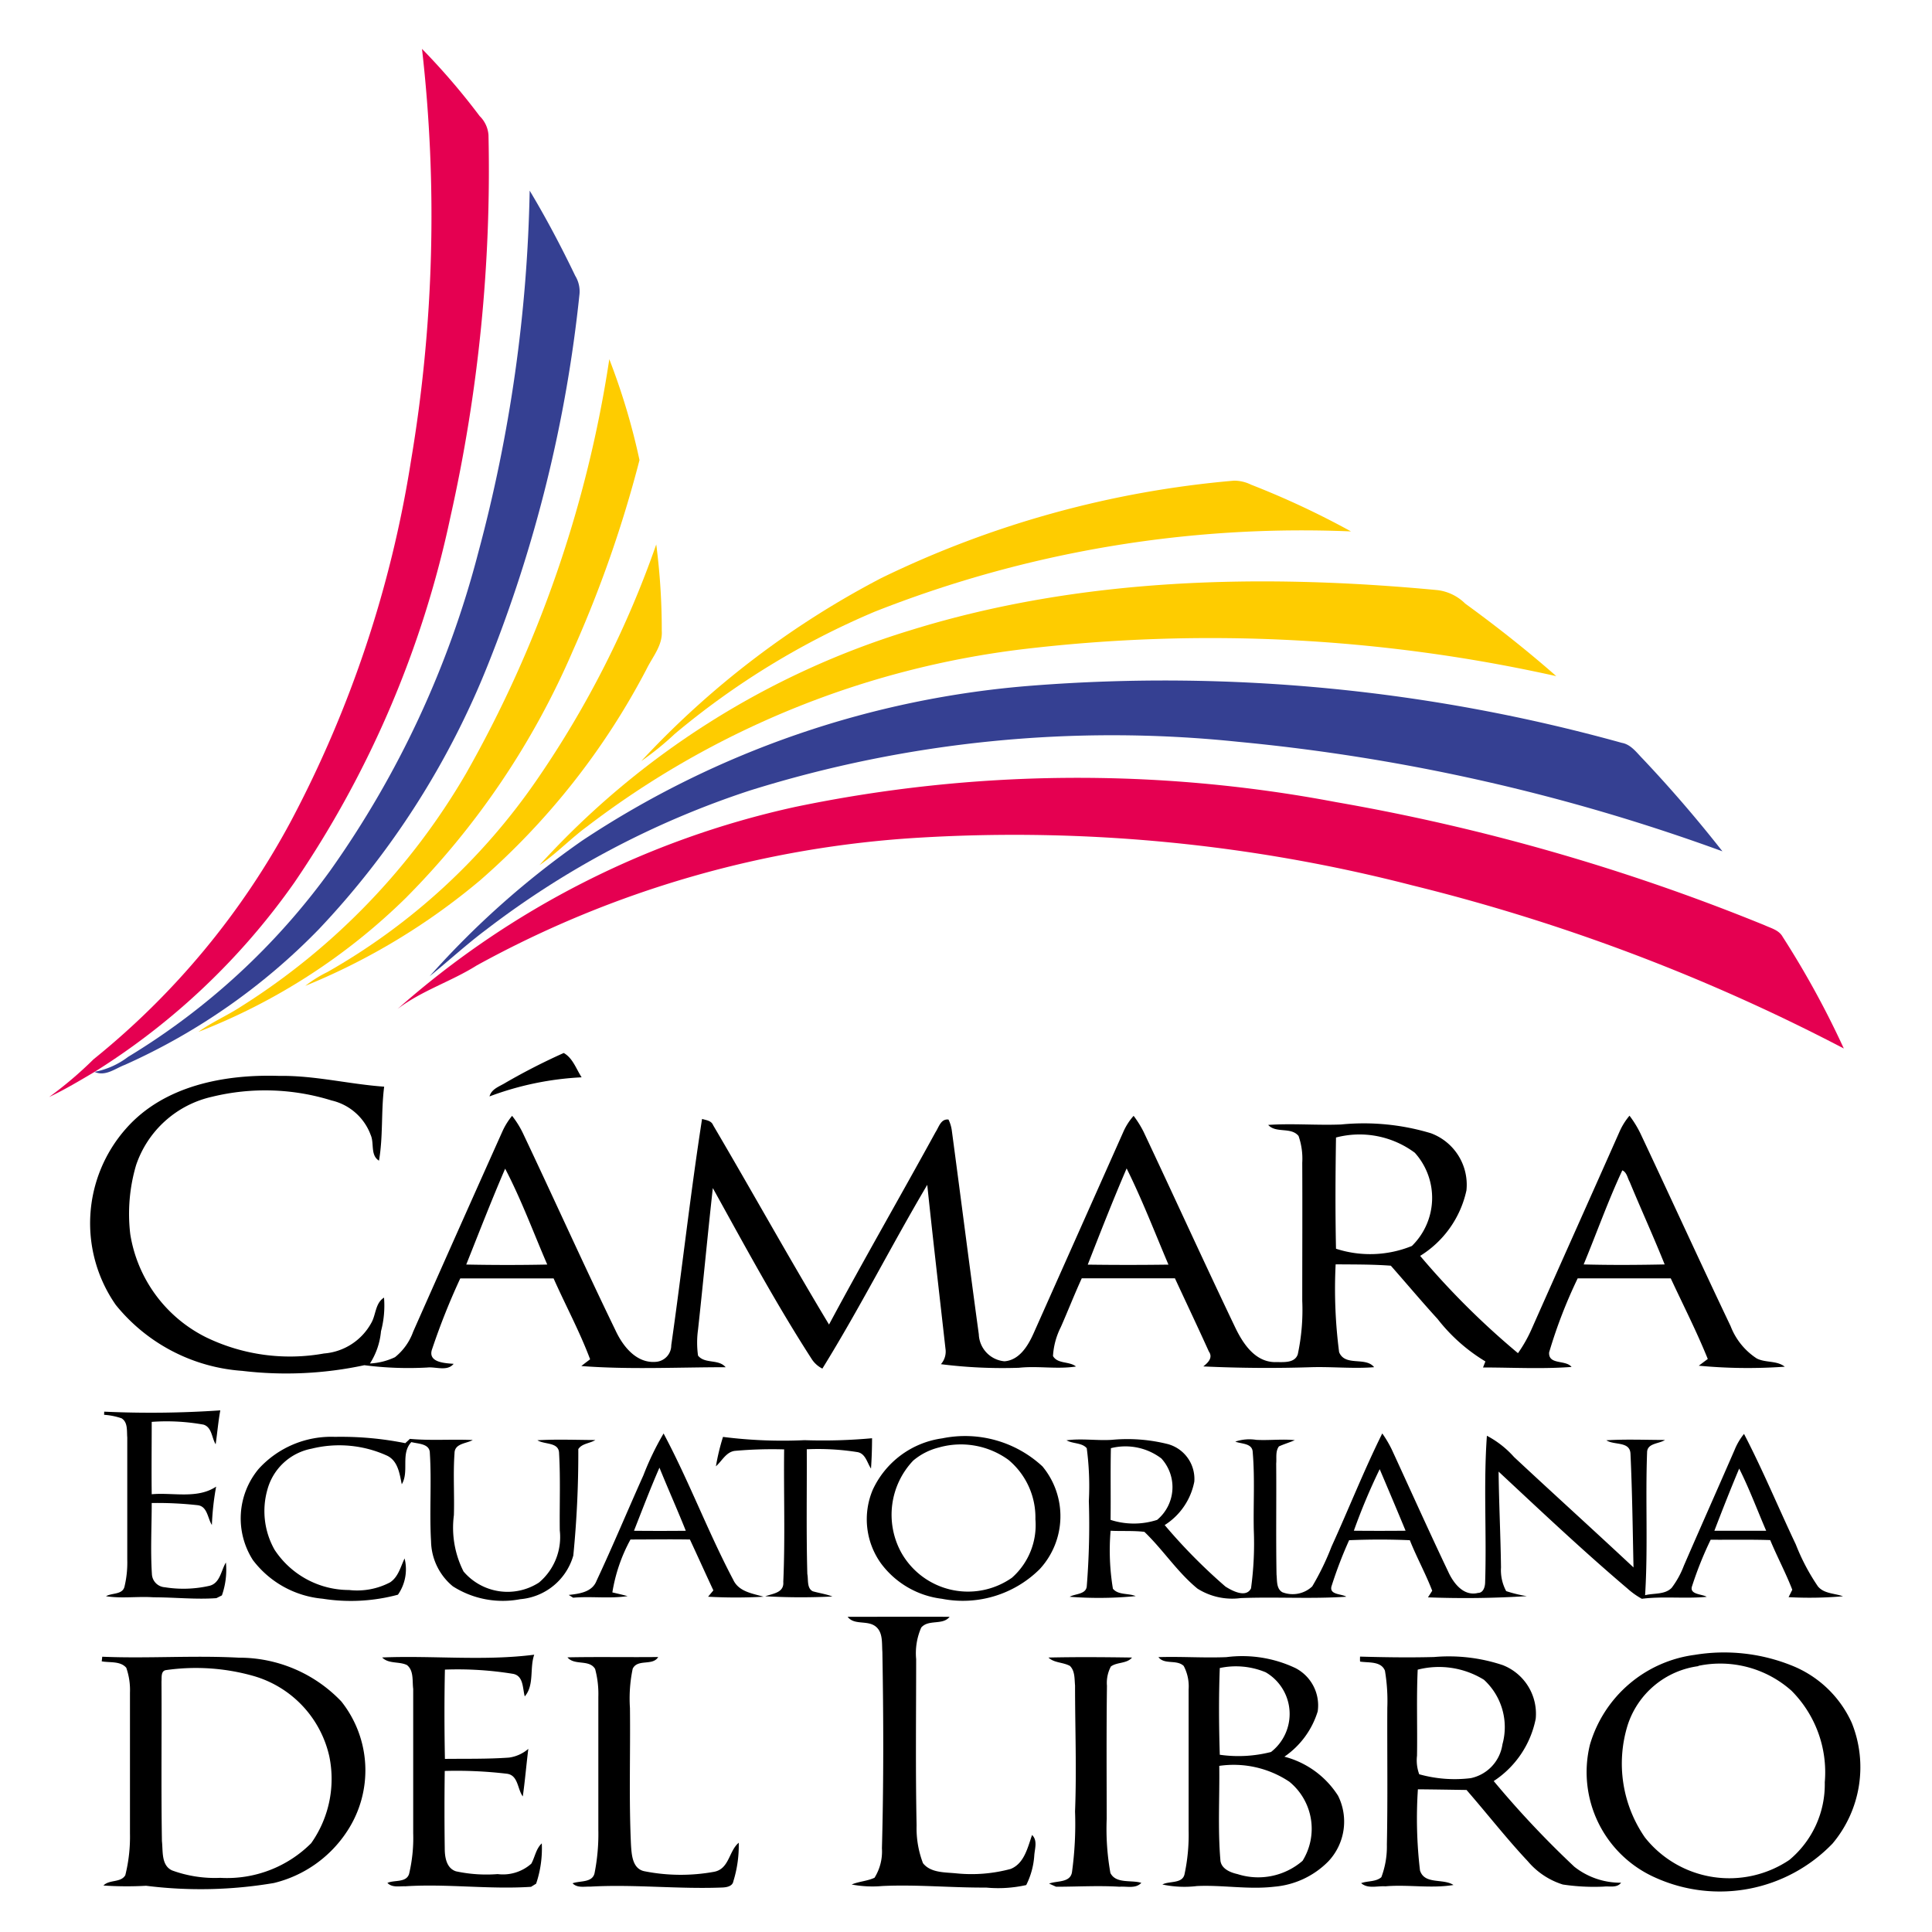 <svg xmlns="http://www.w3.org/2000/svg" width="70" height="70" viewBox="0 0 70 70">
  <g id="Grupo_3" data-name="Grupo 3" transform="translate(-343 632)">
    <rect id="Rectángulo_2" data-name="Rectángulo 2" width="70" height="70" transform="translate(343 -632)" fill="none"/>
    <g id="Capa_2" data-name="Capa 2" transform="translate(344.779 -630.229)">
      <g id="Layer_1" data-name="Layer 1" transform="translate(0)">
        <path id="Trazado_18" data-name="Trazado 18" d="M13.511,0A24.714,24.714,0,0,1,15.6,2.435a1.068,1.068,0,0,1,.32.688,57.368,57.368,0,0,1-1.378,13.83A37.166,37.166,0,0,1,8.89,30.2a25.109,25.109,0,0,1-7.249,6.869c-.536.318-1.073.638-1.641.908A13.931,13.931,0,0,0,1.609,36.61a28.16,28.16,0,0,0,7.164-8.649A41.663,41.663,0,0,0,13.11,14.936,53.46,53.46,0,0,0,13.511,0Z" transform="translate(0)" fill="#e50051"/>
        <path id="Trazado_19" data-name="Trazado 19" d="M108.565,198.061a50.212,50.212,0,0,1,19.592-.176,75.222,75.222,0,0,1,15.533,4.461c.235.109.524.176.657.422a32.785,32.785,0,0,1,2.215,4.045,69.7,69.7,0,0,0-15.632-5.91,57.726,57.726,0,0,0-17.845-1.73,37.87,37.87,0,0,0-16.057,4.632c-.926.583-1.991.909-2.868,1.577A32.1,32.1,0,0,1,108.565,198.061Z" transform="translate(-81.536 -170.595)" fill="#e50051"/>
        <path id="Trazado_20" data-name="Trazado 20" d="M28.011,38.31c.6,1,1.145,2.034,1.65,3.084a1.086,1.086,0,0,1,.156.657A50.034,50.034,0,0,1,26.5,55.482a30.194,30.194,0,0,1-6.129,9.59,22.759,22.759,0,0,1-7.026,4.912c-.354.134-.708.433-1.1.255a2.908,2.908,0,0,0,1.215-.543,25.044,25.044,0,0,0,7.326-6.751,35.193,35.193,0,0,0,5.363-11.522A54.3,54.3,0,0,0,28.011,38.31Z" transform="translate(-10.599 -33.174)" fill="#354092"/>
        <path id="Trazado_21" data-name="Trazado 21" d="M124.662,170.642a61.918,61.918,0,0,1,21.355,2.074c.333.059.536.354.758.578q1.52,1.609,2.887,3.352a70.57,70.57,0,0,0-17.556-3.969,44.012,44.012,0,0,0-17.676,1.764,32.135,32.135,0,0,0-9.566,5.048c-.708.53-1.358,1.129-2.043,1.684a31.393,31.393,0,0,1,5.521-4.91A34.27,34.27,0,0,1,124.662,170.642Z" transform="translate(-89.034 -147.572)" fill="#354092"/>
        <path id="Trazado_22" data-name="Trazado 22" d="M55.246,83.86a24.164,24.164,0,0,1,1.094,3.655,43.727,43.727,0,0,1-2.413,6.906,28.872,28.872,0,0,1-6.059,8.964,22.146,22.146,0,0,1-7.508,4.847c.481-.349,1.032-.583,1.53-.908a24.609,24.609,0,0,0,8.162-8.447A43.553,43.553,0,0,0,55.246,83.86Z" transform="translate(-34.949 -72.617)" fill="#fecc00"/>
        <path id="Trazado_23" data-name="Trazado 23" d="M168.726,120.185a36.3,36.3,0,0,1,12.783-3.529,1.4,1.4,0,0,1,.615.146,30.673,30.673,0,0,1,3.62,1.693,42.131,42.131,0,0,0-17.257,2.909,28.558,28.558,0,0,0-7.24,4.424,10.708,10.708,0,0,1-1.217.988A32.087,32.087,0,0,1,168.726,120.185Z" transform="translate(-138.574 -101.012)" fill="#fecc00"/>
        <path id="Trazado_24" data-name="Trazado 24" d="M77.646,142.41a35.817,35.817,0,0,0,4.3-8.49,23.955,23.955,0,0,1,.2,3.131c.036.526-.333.939-.551,1.385a26.3,26.3,0,0,1-6.017,7.642,23.763,23.763,0,0,1-6.347,3.835,4.543,4.543,0,0,1,.8-.5A22.939,22.939,0,0,0,77.646,142.41Z" transform="translate(-59.948 -115.965)" fill="#fecc00"/>
        <path id="Trazado_25" data-name="Trazado 25" d="M145.981,145.669c6.157-1.908,12.713-2.05,19.084-1.447a1.724,1.724,0,0,1,.995.487c1.137.827,2.244,1.7,3.3,2.629a57.576,57.576,0,0,0-19.307-.979,32.383,32.383,0,0,0-15.821,6.436c-.593.436-1.1.975-1.712,1.389A29.965,29.965,0,0,1,145.981,145.669Z" transform="translate(-114.752 -124.611)" fill="#fecc00"/>
        <path id="Trazado_26" data-name="Trazado 26" d="M119.6,272.423a22.864,22.864,0,0,1,2.1-1.073c.326.181.452.578.648.881a11.034,11.034,0,0,0-3.337.692C119.085,272.644,119.385,272.559,119.6,272.423Z" transform="translate(-103.054 -234.969)"/>
        <path id="Trazado_27" data-name="Trazado 27" d="M12.357,279.41c1.372-1.562,3.57-1.975,5.555-1.911,1.279-.02,2.527.3,3.8.39-.115.889-.034,1.8-.188,2.681-.32-.2-.165-.629-.3-.93a1.988,1.988,0,0,0-1.417-1.251,8.107,8.107,0,0,0-4.331-.134,3.777,3.777,0,0,0-2.753,2.48,6.229,6.229,0,0,0-.21,2.5,5.064,5.064,0,0,0,2.747,3.735,6.969,6.969,0,0,0,4.273.586,2.141,2.141,0,0,0,1.709-1.1c.177-.3.143-.723.465-.924a3.6,3.6,0,0,1-.11,1.219,2.584,2.584,0,0,1-.4,1.168,2.4,2.4,0,0,0,.908-.229,2.081,2.081,0,0,0,.658-.924q1.609-3.632,3.235-7.26a2.5,2.5,0,0,1,.349-.56,3.362,3.362,0,0,1,.412.67c1.121,2.366,2.195,4.754,3.336,7.106.268.577.763,1.207,1.475,1.136a.6.6,0,0,0,.544-.6c.39-2.731.692-5.476,1.116-8.2.147.046.334.058.4.225,1.413,2.4,2.763,4.839,4.2,7.225,1.255-2.342,2.584-4.644,3.86-6.972.123-.184.189-.489.469-.455a1.3,1.3,0,0,1,.119.389c.33,2.462.642,4.927.979,7.39a1.02,1.02,0,0,0,.929.979c.536-.039.85-.554,1.05-1q1.633-3.664,3.265-7.329a2.2,2.2,0,0,1,.365-.564,3.617,3.617,0,0,1,.367.59c1.116,2.366,2.2,4.749,3.328,7.106.28.574.712,1.22,1.427,1.227.283-.007.712.055.826-.283a7.7,7.7,0,0,0,.162-1.939c0-1.667.008-3.333,0-5a2.5,2.5,0,0,0-.134-.972c-.278-.337-.814-.086-1.1-.4.878-.06,1.76.019,2.64-.016a8.41,8.41,0,0,1,3.257.318,1.989,1.989,0,0,1,1.286,2.07,3.718,3.718,0,0,1-1.677,2.373,28.754,28.754,0,0,0,3.544,3.525,5.027,5.027,0,0,0,.5-.886c1.057-2.383,2.125-4.761,3.182-7.145a2.377,2.377,0,0,1,.359-.573,3.814,3.814,0,0,1,.4.652c1.094,2.322,2.16,4.658,3.263,6.972a2.44,2.44,0,0,0,.945,1.17c.32.166.723.068,1.018.3a18.889,18.889,0,0,1-3.116-.036l.326-.244c-.4-.991-.889-1.948-1.341-2.92H64.955a17.762,17.762,0,0,0-1.034,2.681c-.031.464.6.259.812.528-1.073.08-2.138.02-3.207.019l.086-.219a6.328,6.328,0,0,1-1.731-1.536c-.578-.633-1.129-1.29-1.695-1.932-.67-.051-1.33-.043-2-.05a17.735,17.735,0,0,0,.126,3.183c.217.53.959.153,1.268.544-.756.06-1.514-.021-2.27,0q-1.959.064-3.919-.028c.18-.143.357-.319.2-.543-.4-.885-.819-1.767-1.228-2.649H46.987c-.268.585-.5,1.18-.759,1.768a2.662,2.662,0,0,0-.283,1.048c.169.294.585.181.833.379-.685.107-1.378-.028-2.066.046a17.747,17.747,0,0,1-2.828-.13.688.688,0,0,0,.165-.563c-.221-1.979-.453-3.957-.66-5.935-1.3,2.2-2.455,4.486-3.8,6.658a.992.992,0,0,1-.369-.32c-1.3-2.011-2.44-4.125-3.6-6.221-.19,1.709-.349,3.422-.536,5.131a3.408,3.408,0,0,0,0,.939c.248.311.744.114,1,.421-1.743,0-3.486.09-5.229-.043.106-.083.212-.164.319-.244-.374-1-.889-1.951-1.323-2.93H24.469a24.7,24.7,0,0,0-1.015,2.547c-.188.5.459.523.775.547-.229.283-.645.1-.956.134a12.522,12.522,0,0,1-2.279-.084,13.48,13.48,0,0,1-4.424.205,6.472,6.472,0,0,1-4.581-2.388A5.172,5.172,0,0,1,12.357,279.41Zm43.842.322c-.021,1.341-.029,2.682,0,4.029a4.011,4.011,0,0,0,2.749-.1,2.44,2.44,0,0,0,.107-3.377,3.356,3.356,0,0,0-2.852-.554Zm-30.105,1.132c-.495,1.145-.945,2.31-1.408,3.47.977.019,1.957.021,2.935,0-.5-1.157-.937-2.348-1.523-3.47ZM47.2,284.337q1.464.02,2.928,0c-.495-1.165-.951-2.352-1.515-3.486-.495,1.15-.952,2.318-1.409,3.486Zm19.372-3.415c-.519,1.111-.932,2.279-1.4,3.408.977.026,1.957.02,2.935,0-.4-1-.853-1.99-1.267-2.99-.079-.137-.1-.341-.263-.418Z" transform="translate(-9.572 -240.288)"/>
        <path id="Trazado_28" data-name="Trazado 28" d="M14.891,367.967a36.953,36.953,0,0,0,4.206-.047c-.074.4-.109.819-.168,1.229-.145-.233-.134-.617-.44-.712a7.524,7.524,0,0,0-1.877-.1c0,.873-.011,1.743,0,2.622.772-.07,1.649.18,2.334-.276a9.672,9.672,0,0,0-.154,1.39c-.156-.244-.16-.67-.509-.716a13.106,13.106,0,0,0-1.671-.08c0,.859-.048,1.72.007,2.577a.5.5,0,0,0,.468.475,4.242,4.242,0,0,0,1.624-.054c.381-.1.412-.551.589-.843a2.79,2.79,0,0,1-.145,1.192l-.2.1c-.758.054-1.518-.031-2.279-.031-.574-.039-1.152.051-1.72-.039.212-.125.6-.05.67-.349a3.711,3.711,0,0,0,.1-.981q0-2.211,0-4.424c-.021-.236.028-.55-.209-.693a2.454,2.454,0,0,0-.63-.126Z" transform="translate(-12.894 -318.591)"/>
        <path id="Trazado_29" data-name="Trazado 29" d="M52.466,376.236a3.551,3.551,0,0,1,2.766-1.16,11.812,11.812,0,0,1,2.547.229c.055-.054.11-.1.165-.156.758.07,1.516.007,2.279.042-.241.134-.66.121-.661.481-.054.745,0,1.5-.023,2.244a3.509,3.509,0,0,0,.35,2.038,2.094,2.094,0,0,0,2.734.4,2.153,2.153,0,0,0,.753-1.888c-.012-.929.028-1.86-.025-2.786,0-.425-.519-.314-.786-.481.7-.04,1.4-.011,2.1-.008-.2.125-.487.123-.618.33a37.665,37.665,0,0,1-.181,3.855,2.19,2.19,0,0,1-1.923,1.582,3.359,3.359,0,0,1-2.443-.468,2.164,2.164,0,0,1-.788-1.624c-.063-1.066.024-2.136-.044-3.2,0-.35-.425-.335-.67-.4-.4.426-.067,1.062-.347,1.528-.079-.377-.134-.834-.519-1.03a4.179,4.179,0,0,0-2.747-.26,2.058,2.058,0,0,0-1.6,1.475,2.846,2.846,0,0,0,.257,2.187,3.228,3.228,0,0,0,2.7,1.459,2.565,2.565,0,0,0,1.487-.278c.3-.2.378-.564.524-.865a1.61,1.61,0,0,1-.241,1.313,6.562,6.562,0,0,1-2.732.145,3.563,3.563,0,0,1-2.523-1.4A2.8,2.8,0,0,1,52.466,376.236Z" transform="translate(-44.873 -324.787)"/>
        <path id="Trazado_30" data-name="Trazado 30" d="M143.1,375.684a10.221,10.221,0,0,1,.731-1.514c.921,1.726,1.609,3.568,2.523,5.3.2.432.69.495,1.1.614a17.943,17.943,0,0,1-2.011,0l.192-.229c-.287-.614-.564-1.231-.85-1.844-.717-.013-1.436,0-2.153,0a5.96,5.96,0,0,0-.657,1.917c.184.042.369.086.552.134-.652.1-1.315,0-1.972.058l-.161-.1c.382-.043.847-.1,1.007-.511C141.992,378.247,142.526,376.963,143.1,375.684Zm-.341,2.011q.939.009,1.877,0c-.307-.768-.645-1.522-.955-2.287-.328.751-.621,1.522-.922,2.286Z" transform="translate(-121.567 -324.003)"/>
        <path id="Trazado_31" data-name="Trazado 31" d="M180.467,375.1a17.08,17.08,0,0,0,2.95.118,19.622,19.622,0,0,0,2.448-.07c0,.369-.013.736-.038,1.1-.145-.217-.2-.558-.508-.6a9.071,9.071,0,0,0-1.819-.1c.007,1.506-.021,3.013.02,4.52.042.2-.025.518.2.626.235.067.48.1.709.188a22.615,22.615,0,0,1-2.432-.008c.278-.1.685-.126.652-.522.071-1.6.012-3.2.031-4.8a15.328,15.328,0,0,0-1.79.054c-.315.043-.463.367-.682.559a8,8,0,0,1,.257-1.066Z" transform="translate(-156.048 -324.809)"/>
        <path id="Trazado_32" data-name="Trazado 32" d="M223.707,375.1a4.125,4.125,0,0,1,3.631,1.016,2.826,2.826,0,0,1-.1,3.723,3.95,3.95,0,0,1-3.548,1.073,3.225,3.225,0,0,1-2.2-1.278,2.742,2.742,0,0,1-.3-2.671A3.265,3.265,0,0,1,223.707,375.1Zm-.1.326a2.3,2.3,0,0,0-.952.48,2.849,2.849,0,0,0-.438,3.322,2.773,2.773,0,0,0,4.016.922,2.546,2.546,0,0,0,.85-2.118,2.715,2.715,0,0,0-.977-2.152A2.932,2.932,0,0,0,223.606,375.425Z" transform="translate(-191.347 -324.757)"/>
        <path id="Trazado_33" data-name="Trazado 33" d="M274.94,374.4c.546-.074,1.094.017,1.642-.017a6,6,0,0,1,2.041.157,1.307,1.307,0,0,1,.948,1.357,2.4,2.4,0,0,1-1.073,1.574A20.113,20.113,0,0,0,280.7,379.7c.247.156.748.422.926.064a11.954,11.954,0,0,0,.1-2.113c-.02-.939.042-1.885-.039-2.822-.012-.331-.412-.292-.63-.382a1.594,1.594,0,0,1,.755-.064c.467.027.939-.036,1.4.012-.189.083-.388.141-.574.225-.134.178-.08.416-.1.622.011,1.341-.012,2.681.012,4.022.025.217-.013.512.212.641a1.034,1.034,0,0,0,1.081-.211,9.529,9.529,0,0,0,.7-1.443c.621-1.361,1.172-2.757,1.838-4.1a4.042,4.042,0,0,1,.35.594c.68,1.475,1.341,2.95,2.035,4.406.189.42.558.912,1.087.778.192,0,.252-.225.255-.378.058-1.771-.063-3.549.064-5.316a3.487,3.487,0,0,1,.984.771c1.437,1.341,2.895,2.659,4.328,4-.029-1.369-.046-2.739-.109-4.107-.012-.476-.586-.31-.875-.5.707-.043,1.416-.013,2.125-.011-.221.145-.648.111-.649.453-.064,1.723.036,3.452-.072,5.171.319-.08.716-.013.964-.268a3.225,3.225,0,0,0,.44-.8c.607-1.4,1.231-2.8,1.837-4.193a2.281,2.281,0,0,1,.343-.583c.681,1.309,1.246,2.675,1.877,4.006a7.611,7.611,0,0,0,.8,1.518c.22.268.6.249.909.359a14.01,14.01,0,0,1-1.971.032l.134-.268c-.237-.614-.551-1.2-.8-1.8-.719-.024-1.439-.007-2.157-.013a12.915,12.915,0,0,0-.67,1.669c-.126.324.359.294.526.4-.782.076-1.57-.028-2.35.071a2.822,2.822,0,0,1-.528-.377c-1.6-1.358-3.127-2.8-4.662-4.231.013,1.157.072,2.314.087,3.472a1.6,1.6,0,0,0,.188.858,4.764,4.764,0,0,0,.748.182,35.459,35.459,0,0,1-3.582.044l.154-.239c-.24-.625-.563-1.207-.811-1.831-.731-.032-1.465-.031-2.2,0a15.333,15.333,0,0,0-.638,1.669c-.087.316.369.268.536.378-1.274.086-2.554,0-3.829.05a2.352,2.352,0,0,1-1.563-.343c-.732-.6-1.247-1.409-1.923-2.057-.4-.048-.818-.02-1.225-.04a8.467,8.467,0,0,0,.084,2.1c.192.237.565.157.826.268a13.715,13.715,0,0,1-2.393.024c.21-.119.607-.079.621-.4a27.9,27.9,0,0,0,.074-3.07,10.443,10.443,0,0,0-.076-1.912C275.5,374.481,275.175,374.532,274.94,374.4Zm1.609.283c-.02.867,0,1.735-.012,2.6a2.735,2.735,0,0,0,1.687,0,1.543,1.543,0,0,0,.153-2.226,2.153,2.153,0,0,0-1.819-.374Zm8.8,2.993q.939.009,1.877,0c-.308-.745-.623-1.488-.938-2.23a22.164,22.164,0,0,0-.937,2.232Zm13.965-2.254c-.314.747-.61,1.5-.9,2.255h1.877c-.324-.751-.609-1.52-.977-2.252Z" transform="translate(-238.078 -323.986)"/>
        <path id="Trazado_34" data-name="Trazado 34" d="M215.8,423.7c1.231,0,2.463-.007,3.694,0-.251.318-.763.08-1.028.39a2.31,2.31,0,0,0-.184,1.144c0,2.011-.025,4.022.016,6.023a3.553,3.553,0,0,0,.231,1.369c.279.357.8.327,1.207.369a5.448,5.448,0,0,0,1.971-.16c.495-.2.615-.779.775-1.23.21.207.094.5.079.756a2.8,2.8,0,0,1-.291,1.058,4.634,4.634,0,0,1-1.455.091c-1.255.009-2.507-.115-3.761-.056a4.04,4.04,0,0,1-1.109-.055c.268-.113.567-.122.829-.245a1.8,1.8,0,0,0,.268-1.065c.064-2.372.058-4.748.016-7.119-.024-.318.032-.728-.268-.938S216.031,424.006,215.8,423.7Z" transform="translate(-186.867 -366.891)"/>
        <path id="Trazado_35" data-name="Trazado 35" d="M419.278,433.437a6.57,6.57,0,0,1,3.5.379,4.01,4.01,0,0,1,2.195,2.089,4.3,4.3,0,0,1-.7,4.37,5.671,5.671,0,0,1-6.418,1.233,4.179,4.179,0,0,1-2.37-4.82A4.576,4.576,0,0,1,419.278,433.437Zm.134.409a3.125,3.125,0,0,0-2.557,2.125,4.7,4.7,0,0,0,.623,4.083,3.9,3.9,0,0,0,5.229.815,3.563,3.563,0,0,0,1.286-2.816,4.184,4.184,0,0,0-1.207-3.318,3.88,3.88,0,0,0-3.375-.9Z" transform="translate(-359.657 -375.249)"/>
        <path id="Trazado_36" data-name="Trazado 36" d="M14.247,434.5c1.65.071,3.3-.054,4.951.035a5.109,5.109,0,0,1,3.713,1.587,4.011,4.011,0,0,1,.21,4.7,4.409,4.409,0,0,1-2.655,1.877,15.843,15.843,0,0,1-4.63.1,12.629,12.629,0,0,1-1.545-.009c.216-.224.627-.094.792-.373a5.739,5.739,0,0,0,.169-1.507V435.8a2.442,2.442,0,0,0-.134-.9c-.216-.252-.6-.177-.89-.233C14.235,434.626,14.243,434.542,14.247,434.5Zm2.324.483c-.209.021-.164.268-.177.418.012,1.927-.016,3.855.016,5.781.042.361-.032.88.371,1.062a4.515,4.515,0,0,0,1.743.268,4.309,4.309,0,0,0,3.293-1.255,4.033,4.033,0,0,0,.656-3.153,3.924,3.924,0,0,0-2.765-2.912A7.653,7.653,0,0,0,16.571,434.983Z" transform="translate(-12.322 -376.245)"/>
        <path id="Trazado_37" data-name="Trazado 37" d="M90,434.042c1.834-.076,3.684.134,5.51-.1-.172.488.011,1.1-.343,1.511-.08-.287-.04-.744-.422-.817a12.463,12.463,0,0,0-2.471-.154c-.023,1.073-.02,2.157,0,3.235.774-.008,1.55.008,2.322-.047a1.353,1.353,0,0,0,.7-.316c-.072.573-.119,1.149-.2,1.723-.2-.268-.162-.776-.585-.823a15.463,15.463,0,0,0-2.243-.1q-.019,1.4,0,2.806c0,.314.059.721.41.831a5.252,5.252,0,0,0,1.507.1,1.546,1.546,0,0,0,1.22-.378c.134-.244.166-.536.379-.735a3.97,3.97,0,0,1-.205,1.46l-.184.114c-1.519.1-3.041-.117-4.559-.019-.219-.008-.473.056-.645-.122.245-.115.678,0,.784-.323a5.6,5.6,0,0,0,.15-1.475V435.18c-.038-.29.028-.658-.225-.862C90.613,434.177,90.239,434.285,90,434.042Z" transform="translate(-77.933 -375.76)"/>
        <path id="Trazado_38" data-name="Trazado 38" d="M140.08,434.592c1.094-.023,2.191,0,3.288-.012-.2.334-.745.055-.924.424a5.258,5.258,0,0,0-.1,1.423c.02,1.652-.04,3.3.038,4.961.024.361.051.875.5.956a6.745,6.745,0,0,0,2.514.017c.55-.106.53-.755.89-1.052a4.369,4.369,0,0,1-.194,1.392c-.029.18-.228.22-.379.229-1.609.067-3.206-.122-4.808-.031-.217-.008-.469.056-.64-.121.268-.1.732-.011.8-.383a7.3,7.3,0,0,0,.134-1.547V436.02a3.475,3.475,0,0,0-.117-1.008C140.866,434.654,140.337,434.9,140.08,434.592Z" transform="translate(-121.299 -376.314)"/>
        <path id="Trazado_39" data-name="Trazado 39" d="M270.06,434.628c1.008-.023,2.019-.015,3.029,0-.193.228-.536.157-.766.323a1.264,1.264,0,0,0-.143.7c-.021,1.609-.011,3.218-.009,4.82a9.057,9.057,0,0,0,.134,1.963c.2.4.762.244,1.12.357-.207.223-.526.118-.788.141-.766-.047-1.532,0-2.3,0l-.253-.114c.279-.11.78-.02.831-.429a12.79,12.79,0,0,0,.109-2.185c.06-1.522,0-3.044,0-4.565-.023-.24,0-.527-.186-.708C270.58,434.792,270.27,434.827,270.06,434.628Z" transform="translate(-233.852 -376.343)"/>
        <path id="Trazado_40" data-name="Trazado 40" d="M299.78,434.534c.822-.027,1.644.034,2.464,0a4.5,4.5,0,0,1,2.507.4,1.521,1.521,0,0,1,.8,1.565,3.09,3.09,0,0,1-1.207,1.642,3.282,3.282,0,0,1,1.945,1.416,2.1,2.1,0,0,1-.357,2.381,3.111,3.111,0,0,1-1.956.914c-.939.11-1.868-.068-2.8-.024a3.806,3.806,0,0,1-1.252-.056c.241-.134.717-.02.8-.365a6.823,6.823,0,0,0,.15-1.609v-5.095a1.584,1.584,0,0,0-.178-.85C300.441,434.61,300,434.818,299.78,434.534Zm2.223.4c-.04,1.044-.032,2.092,0,3.137a4.764,4.764,0,0,0,1.856-.1,1.746,1.746,0,0,0-.193-2.888,2.8,2.8,0,0,0-1.663-.154Zm-.019,3.538c.016,1.133-.055,2.27.04,3.4.013.322.35.463.621.523a2.457,2.457,0,0,0,2.357-.481,2.2,2.2,0,0,0-.476-2.864A3.63,3.63,0,0,0,301.984,438.474Z" transform="translate(-259.587 -376.264)"/>
        <path id="Trazado_41" data-name="Trazado 41" d="M354.242,434.47c.893.025,1.786.038,2.681.015a6.165,6.165,0,0,1,2.491.294,1.891,1.891,0,0,1,1.193,1.941,3.51,3.51,0,0,1-1.522,2.259,34.78,34.78,0,0,0,2.922,3.105,2.69,2.69,0,0,0,1.693.578c-.149.2-.416.117-.625.141a7.625,7.625,0,0,1-1.484-.075,2.712,2.712,0,0,1-1.268-.841c-.778-.829-1.475-1.726-2.223-2.585-.587-.009-1.175-.019-1.762-.024a16.077,16.077,0,0,0,.076,2.94c.164.522.839.278,1.213.527-.816.134-1.646-.023-2.467.048-.292-.021-.636.1-.878-.115.233-.087.536-.043.732-.216a3.137,3.137,0,0,0,.2-1.18c.034-1.654.008-3.31.016-4.961a6.592,6.592,0,0,0-.086-1.341c-.142-.354-.6-.28-.9-.33C354.237,434.6,354.241,434.514,354.242,434.47Zm2.089.473c-.048,1.039-.007,2.079-.025,3.12a1.459,1.459,0,0,0,.08.67,4.764,4.764,0,0,0,1.866.141,1.463,1.463,0,0,0,1.149-1.225,2.327,2.327,0,0,0-.67-2.34A3.1,3.1,0,0,0,356.331,434.943Z" transform="translate(-306.744 -376.219)"/>
      </g>
    </g>
  </g>
</svg>
